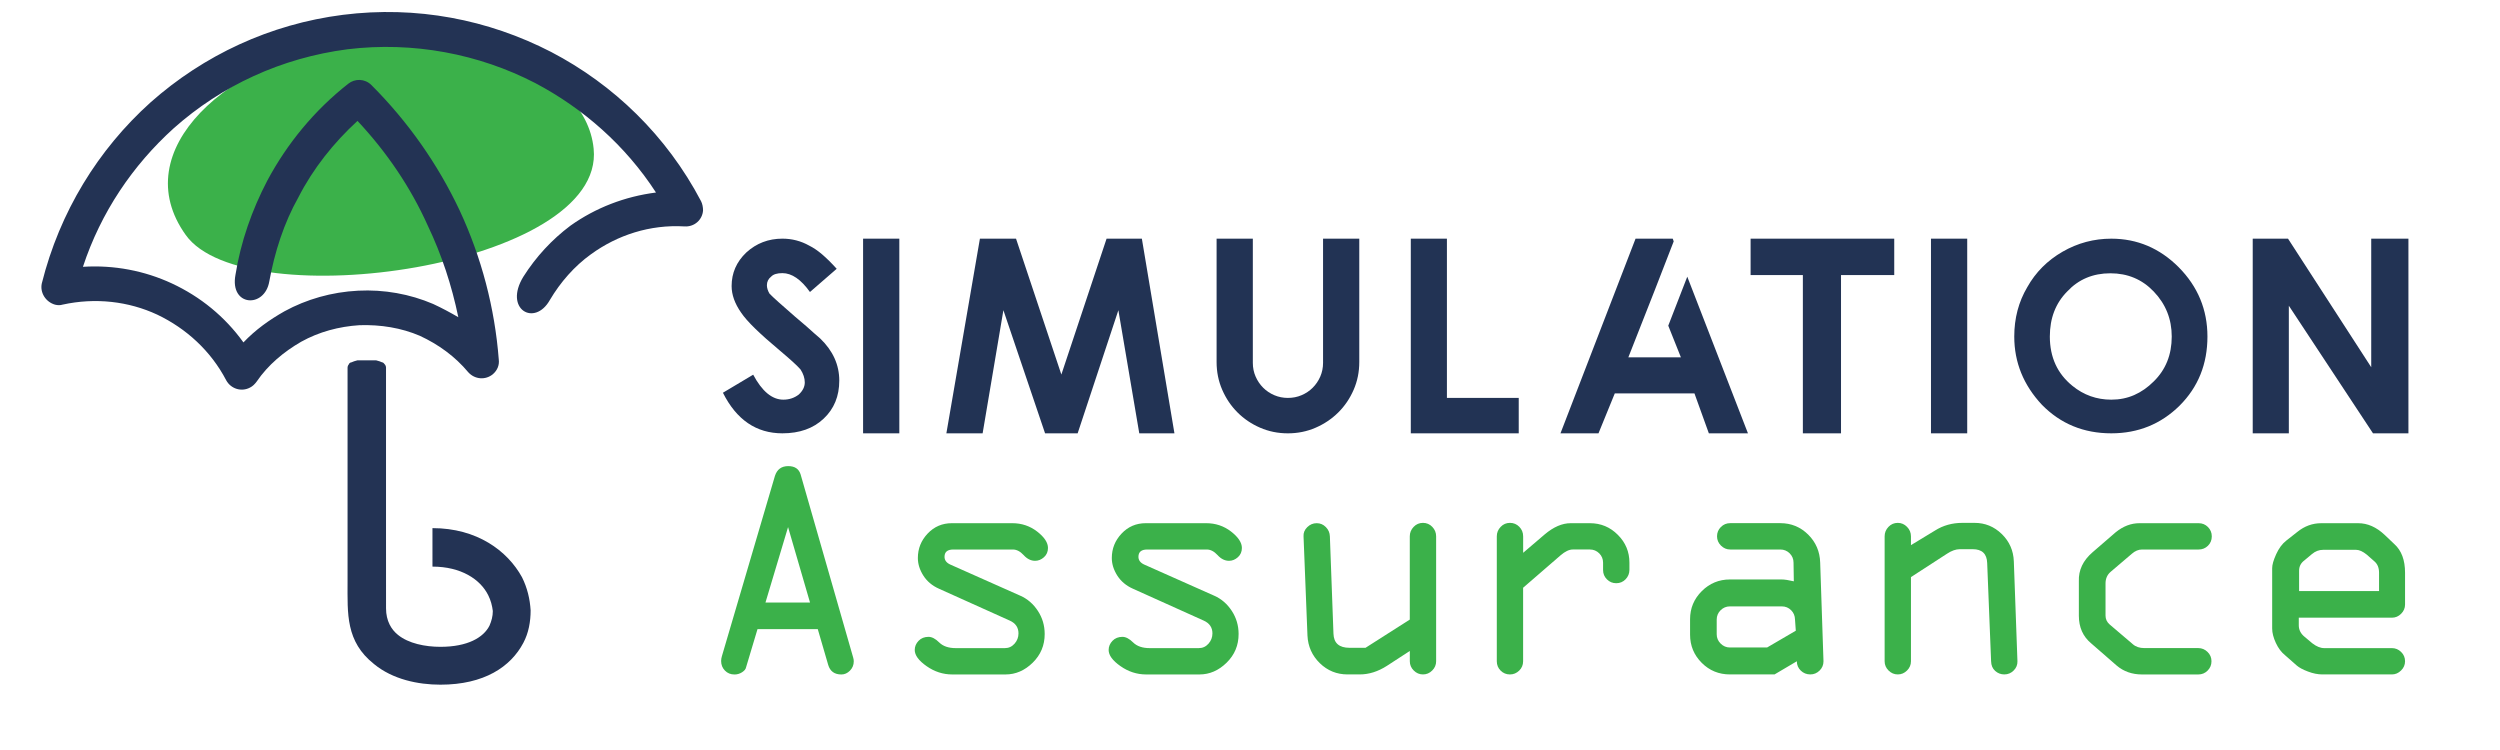 <?xml version="1.0" encoding="utf-8"?>
<!-- Generator: Adobe Illustrator 16.0.0, SVG Export Plug-In . SVG Version: 6.00 Build 0)  -->
<!DOCTYPE svg PUBLIC "-//W3C//DTD SVG 1.1//EN" "http://www.w3.org/Graphics/SVG/1.1/DTD/svg11.dtd">
<svg version="1.1" id="Calque_1" xmlns:x="http://ns.adobe.com/Extensibility/1.0/" xmlns:i="http://ns.adobe.com/AdobeIllustrator/10.0/" xmlns:graph="http://ns.adobe.com/Graphs/1.0/"
	 xmlns="http://www.w3.org/2000/svg" xmlns:xlink="http://www.w3.org/1999/xlink" x="0px" y="0px" width="200px" height="60px"
	 viewBox="0 0 200 60" enable-background="new 0 0 200 60" xml:space="preserve">
<g>
	<g>
		<path fill="#233354" d="M174.377-24.097c-2.361,0-4.159-1.225-5.389-3.678l2.744-1.636c0.804,1.51,1.715,2.264,2.73,2.264
			c0.534,0,1.001-0.156,1.403-0.468c0.36-0.336,0.542-0.702,0.542-1.095c0-0.385-0.127-0.774-0.381-1.169
			c-0.164-0.188-0.402-0.424-0.715-0.706c-0.312-0.284-0.701-0.622-1.168-1.016c-0.895-0.747-1.635-1.405-2.222-1.975
			c-0.586-0.57-1.015-1.056-1.286-1.457c-0.574-0.821-0.861-1.625-0.861-2.413c0-1.181,0.443-2.194,1.33-3.039
			c0.918-0.836,2.008-1.255,3.271-1.255c0.869,0,1.678,0.209,2.424,0.628c0.385,0.189,0.783,0.459,1.193,0.812
			s0.845,0.783,1.304,1.292l-2.423,2.103c-0.813-1.14-1.645-1.71-2.498-1.71c-0.477,0-0.813,0.102-1.009,0.307
			c-0.263,0.206-0.394,0.468-0.394,0.788c0,0.246,0.076,0.5,0.232,0.763c0.156,0.164,0.429,0.42,0.818,0.769
			c0.389,0.349,0.899,0.798,1.531,1.348c0.738,0.614,1.301,1.103,1.686,1.463c0.254,0.229,0.443,0.394,0.566,0.492
			c1.147,1.107,1.721,2.379,1.721,3.814c0,1.411-0.471,2.559-1.414,3.446C177.184-24.539,175.936-24.097,174.377-24.097z"/>
		<path fill="#233354" d="M179.803-41.74h3.285v17.643h-3.285V-41.74z"/>
		<path fill="#233354" d="M203.182-41.74l2.952,17.643h-3.187l-1.896-11.158l-3.69,11.158h-2.953l-3.777-11.159l-1.883,11.159
			h-3.285l3.039-17.644h3.273l4.108,12.316l4.097-12.316L203.182-41.74L203.182-41.74z"/>
		<path fill="#233354" d="M217.712-41.74h3.286v11.185c0,0.894-0.171,1.733-0.513,2.516c-0.34,0.784-0.803,1.466-1.389,2.048
			c-0.588,0.583-1.272,1.044-2.056,1.384c-0.784,0.34-1.622,0.51-2.517,0.51c-0.896,0-1.733-0.17-2.517-0.51
			s-1.467-0.801-2.049-1.384c-0.582-0.582-1.044-1.266-1.384-2.048c-0.341-0.783-0.511-1.622-0.511-2.516V-41.74h3.287v11.258
			c0,0.444,0.084,0.857,0.252,1.244c0.166,0.385,0.396,0.721,0.682,1.009c0.288,0.287,0.624,0.512,1.009,0.676
			s0.796,0.246,1.23,0.246c0.441,0,0.856-0.082,1.242-0.246c0.387-0.164,0.723-0.39,1.01-0.676c0.285-0.288,0.515-0.624,0.683-1.009
			c0.168-0.386,0.252-0.8,0.252-1.244L217.712-41.74L217.712-41.74z"/>
		<path fill="#233354" d="M227.051-41.74v14.433h6.511v3.21h-9.783V-41.74H227.051z"/>
		<path fill="#233354" d="M245.631-41.74l0.086,0.247l-1.722,4.441l-2.389,6.067h4.762l-1.145-2.867l1.723-4.442l5.5,14.197h-3.543
			l-1.305-3.617h-7.223l-1.477,3.617h-3.445l6.804-17.643H245.631z"/>
		<path fill="#233354" d="M263.815-41.74v3.298h-1.601h-3.226v14.345h-3.456v-14.346h-3.138h-1.6v-3.298L263.815-41.74
			L263.815-41.74z"/>
		<path fill="#233354" d="M265.256-41.74h3.284v17.643h-3.284V-41.74z"/>
		<path fill="#233354" d="M279.712-24.097c-2.501,0-4.598-0.859-6.286-2.582c-1.674-1.79-2.511-3.853-2.511-6.189
			c0-1.658,0.395-3.15,1.182-4.479c0.756-1.345,1.82-2.416,3.199-3.211c1.369-0.787,2.842-1.182,4.416-1.182
			c2.348,0,4.381,0.862,6.104,2.584c1.738,1.756,2.607,3.852,2.607,6.288c0,2.494-0.841,4.582-2.521,6.263
			C284.204-24.933,282.142-24.097,279.712-24.097z M279.712-27.147c0.747,0,1.438-0.14,2.074-0.419
			c0.636-0.278,1.225-0.688,1.766-1.23c1.092-1.065,1.637-2.424,1.637-4.073c0-1.583-0.545-2.945-1.637-4.085
			c-1.051-1.099-2.357-1.649-3.925-1.649c-1.583,0-2.888,0.55-3.913,1.649c-1.05,1.058-1.574,2.42-1.574,4.085
			c0,1.871,0.68,3.359,2.043,4.466C277.207-27.566,278.384-27.147,279.712-27.147z"/>
		<path fill="#233354" d="M304.751-41.74v17.643h-3.212l-7.627-11.564v11.564h-3.272V-41.74h3.197l7.544,11.653V-41.74H304.751z"/>
	</g>
</g>
<g>
	<path fill="#3BB14A" d="M57.753,52.49l4.242-14.418c0.169-0.521,0.523-0.783,1.064-0.783c0.523,0,0.854,0.223,0.99,0.666
		L68.25,52.59c0.034,0.109,0.051,0.213,0.051,0.313c0,0.293-0.101,0.543-0.302,0.746c-0.201,0.205-0.431,0.309-0.688,0.309
		c-0.553,0-0.903-0.256-1.055-0.766l-0.833-2.859h-4.823l-0.918,3.063c-0.024,0.135-0.129,0.262-0.314,0.383
		c-0.186,0.119-0.387,0.18-0.604,0.18c-0.312,0-0.568-0.104-0.77-0.314c-0.202-0.207-0.303-0.463-0.303-0.764
		C57.691,52.754,57.712,52.623,57.753,52.49z M63.045,42.168l-1.807,6.033h3.563L63.045,42.168z"/>
	<path fill="#3BB14A" d="M76.152,41.855h4.828c0.752,0,1.416,0.223,1.994,0.67c0.576,0.447,0.864,0.885,0.864,1.311
		c0,0.301-0.106,0.549-0.319,0.74s-0.449,0.289-0.709,0.289c-0.334,0-0.64-0.15-0.914-0.453c-0.276-0.299-0.564-0.451-0.865-0.451
		h-4.766c-0.47,0-0.703,0.195-0.703,0.586c0,0.271,0.156,0.48,0.469,0.621l5.601,2.492c0.568,0.252,1.034,0.656,1.398,1.211
		c0.364,0.557,0.545,1.172,0.545,1.85c0,0.904-0.32,1.668-0.959,2.295c-0.64,0.627-1.365,0.941-2.177,0.941h-4.264
		c-0.734,0-1.419-0.223-2.05-0.666c-0.631-0.441-0.946-0.873-0.946-1.291c0-0.275,0.102-0.521,0.307-0.734s0.471-0.318,0.797-0.318
		c0.268,0,0.554,0.15,0.859,0.453c0.305,0.299,0.746,0.449,1.322,0.449h3.926c0.31,0,0.568-0.119,0.776-0.357
		c0.209-0.236,0.313-0.512,0.313-0.82c0-0.477-0.234-0.818-0.702-1.027l-5.656-2.547c-0.543-0.24-0.961-0.594-1.254-1.053
		c-0.292-0.461-0.438-0.928-0.438-1.406c0-0.75,0.26-1.402,0.783-1.955S75.381,41.855,76.152,41.855z"/>
	<path fill="#3BB14A" d="M91.665,41.855h4.828c0.752,0,1.417,0.223,1.994,0.67c0.575,0.447,0.864,0.885,0.864,1.311
		c0,0.301-0.106,0.549-0.319,0.74c-0.214,0.191-0.449,0.289-0.708,0.289c-0.334,0-0.639-0.15-0.915-0.453
		c-0.276-0.299-0.563-0.451-0.865-0.451h-4.766c-0.47,0-0.703,0.195-0.703,0.586c0,0.271,0.157,0.48,0.469,0.621l5.601,2.492
		c0.568,0.252,1.035,0.656,1.398,1.211c0.363,0.557,0.545,1.172,0.545,1.85c0,0.904-0.32,1.668-0.959,2.295
		c-0.64,0.627-1.365,0.941-2.176,0.941h-4.264c-0.735,0-1.42-0.223-2.051-0.666c-0.631-0.441-0.947-0.873-0.947-1.291
		c0-0.275,0.104-0.521,0.308-0.734c0.205-0.213,0.472-0.318,0.797-0.318c0.267,0,0.554,0.15,0.859,0.453
		c0.305,0.299,0.745,0.449,1.323,0.449h3.925c0.31,0,0.569-0.119,0.778-0.357c0.207-0.236,0.313-0.512,0.313-0.82
		c0-0.477-0.234-0.818-0.702-1.027l-5.655-2.547c-0.543-0.24-0.961-0.594-1.255-1.053c-0.292-0.461-0.438-0.928-0.438-1.406
		c0-0.75,0.261-1.402,0.783-1.955S90.894,41.855,91.665,41.855z"/>
	<path fill="#3BB14A" d="M109.242,51.824l3.541-2.258v-6.658c0-0.293,0.104-0.545,0.309-0.758c0.203-0.215,0.453-0.32,0.746-0.32
		c0.291,0,0.541,0.105,0.746,0.32c0.205,0.213,0.307,0.465,0.307,0.758v9.994c0,0.283-0.104,0.531-0.313,0.738
		c-0.209,0.211-0.455,0.314-0.74,0.314c-0.283,0-0.529-0.104-0.738-0.314c-0.209-0.207-0.314-0.455-0.314-0.738v-0.826l-1.828,1.189
		c-0.717,0.461-1.443,0.689-2.178,0.689h-0.977c-0.861,0-1.602-0.301-2.219-0.902c-0.615-0.602-0.945-1.338-0.986-2.207
		l-0.314-7.938c-0.018-0.277,0.082-0.521,0.295-0.732c0.213-0.213,0.465-0.32,0.758-0.32c0.285,0,0.529,0.104,0.734,0.313
		s0.311,0.457,0.32,0.74l0.287,7.787c0.025,0.754,0.453,1.129,1.289,1.129H109.242z"/>
	<path fill="#3BB14A" d="M119.744,52.902v-9.994c0-0.293,0.102-0.545,0.309-0.758c0.203-0.215,0.451-0.32,0.744-0.32
		s0.541,0.104,0.746,0.313s0.309,0.465,0.309,0.766v1.316l1.717-1.467c0.713-0.604,1.406-0.902,2.084-0.902h1.541
		c0.869,0,1.613,0.309,2.23,0.928c0.621,0.617,0.93,1.361,0.93,2.23v0.564c0,0.301-0.104,0.557-0.309,0.766
		c-0.203,0.209-0.451,0.313-0.744,0.313s-0.541-0.102-0.746-0.309c-0.205-0.203-0.309-0.451-0.309-0.744v-0.592
		c0-0.291-0.104-0.541-0.307-0.744c-0.205-0.203-0.455-0.309-0.748-0.309h-1.365c-0.293,0-0.619,0.156-0.979,0.465l-2.998,2.596
		v5.883c0,0.293-0.104,0.541-0.313,0.746c-0.211,0.203-0.457,0.307-0.742,0.307c-0.291,0-0.541-0.104-0.744-0.307
		C119.846,53.445,119.744,53.195,119.744,52.902z"/>
	<path fill="#3BB14A" d="M138.396,46.357h4.131c0.227,0,0.553,0.049,0.979,0.148l-0.023-1.492c0-0.293-0.104-0.541-0.309-0.746
		c-0.205-0.203-0.453-0.307-0.746-0.307h-4.01c-0.285,0-0.531-0.104-0.742-0.313c-0.209-0.211-0.313-0.457-0.313-0.742
		c0-0.291,0.102-0.541,0.307-0.744c0.207-0.207,0.455-0.309,0.748-0.309h4.006c0.871,0,1.613,0.305,2.23,0.914
		c0.615,0.611,0.936,1.359,0.961,2.244l0.264,7.891c0,0.293-0.104,0.541-0.314,0.746c-0.207,0.203-0.455,0.307-0.738,0.307
		c-0.301,0-0.557-0.104-0.766-0.307c-0.209-0.205-0.314-0.453-0.314-0.746l-1.783,1.053h-3.566c-0.889,0-1.643-0.309-2.26-0.928
		c-0.619-0.619-0.932-1.371-0.932-2.258v-1.229c0-0.879,0.313-1.627,0.938-2.25C136.766,46.668,137.518,46.357,138.396,46.357z
		 M143.664,50.457l-0.063-0.891c-0.006-0.301-0.111-0.551-0.313-0.752c-0.201-0.199-0.449-0.303-0.74-0.303h-4.154
		c-0.293,0-0.541,0.104-0.748,0.311c-0.203,0.203-0.309,0.451-0.309,0.744v1.18c0,0.283,0.105,0.531,0.314,0.74
		s0.457,0.313,0.74,0.313h2.977L143.664,50.457z"/>
	<path fill="#3BB14A" d="M155.756,44.301l-2.879,1.867v6.734c0,0.283-0.104,0.531-0.313,0.738c-0.211,0.211-0.457,0.314-0.74,0.314
		c-0.285,0-0.531-0.104-0.74-0.314c-0.209-0.207-0.313-0.455-0.313-0.738v-9.994c0-0.293,0.102-0.545,0.307-0.758
		c0.205-0.215,0.453-0.32,0.746-0.32c0.283,0,0.531,0.105,0.74,0.32c0.209,0.213,0.313,0.465,0.313,0.758v0.703l1.924-1.168
		c0.646-0.408,1.373-0.613,2.186-0.613h0.979c0.84,0,1.563,0.295,2.176,0.891c0.609,0.594,0.934,1.324,0.965,2.193l0.289,7.988
		c0.008,0.283-0.092,0.531-0.301,0.738c-0.209,0.211-0.459,0.314-0.752,0.314c-0.275,0-0.52-0.094-0.729-0.281
		s-0.318-0.445-0.326-0.771l-0.313-7.863c-0.025-0.734-0.41-1.104-1.156-1.104h-1.029C156.467,43.936,156.123,44.057,155.756,44.301
		z"/>
	<path fill="#3BB14A" d="M175.863,53.957h-4.502c-0.793,0-1.471-0.238-2.031-0.715l-2.045-1.781
		c-0.65-0.543-0.977-1.279-0.977-2.207v-2.748c-0.035-0.893,0.334-1.67,1.104-2.332l1.842-1.592c0.596-0.484,1.23-0.727,1.906-0.727
		h4.73c0.291,0,0.541,0.102,0.746,0.307c0.203,0.205,0.307,0.453,0.307,0.746c0,0.301-0.104,0.553-0.307,0.752
		c-0.205,0.201-0.455,0.301-0.746,0.301h-4.529c-0.283,0-0.555,0.113-0.814,0.34l-1.691,1.441c-0.277,0.234-0.414,0.547-0.414,0.939
		v2.572c0,0.273,0.109,0.51,0.326,0.701l1.855,1.58c0.232,0.209,0.543,0.313,0.93,0.313h4.313c0.283,0,0.529,0.104,0.738,0.309
		c0.211,0.205,0.314,0.453,0.314,0.746s-0.104,0.541-0.309,0.746C176.406,53.854,176.156,53.957,175.863,53.957z"/>
	<path fill="#3BB14A" d="M192.404,45.818v2.545c0,0.283-0.104,0.531-0.314,0.738c-0.207,0.209-0.453,0.314-0.738,0.314h-7.449v0.613
		c0,0.359,0.156,0.666,0.465,0.916l0.613,0.516c0.336,0.258,0.652,0.389,0.955,0.389h5.416c0.285,0,0.531,0.104,0.738,0.307
		c0.211,0.205,0.314,0.455,0.314,0.746c0,0.283-0.107,0.531-0.32,0.738c-0.213,0.211-0.457,0.314-0.732,0.314h-5.557
		c-0.365,0-0.754-0.076-1.158-0.232c-0.406-0.152-0.705-0.314-0.896-0.48l-0.941-0.828c-0.293-0.234-0.537-0.561-0.732-0.979
		c-0.195-0.42-0.295-0.805-0.295-1.154v-4.828c0-0.275,0.107-0.646,0.32-1.115s0.48-0.832,0.809-1.09l0.879-0.691
		c0.576-0.467,1.215-0.701,1.918-0.701h2.959c0.744,0,1.447,0.309,2.107,0.928l0.791,0.752
		C192.119,44.045,192.404,44.805,192.404,45.818z M183.928,45.654v1.631h6.396v-1.467c0-0.395-0.123-0.693-0.365-0.904l-0.613-0.539
		c-0.318-0.258-0.604-0.389-0.854-0.389h-2.646c-0.324,0-0.623,0.113-0.891,0.34l-0.615,0.514
		C184.064,45.049,183.928,45.32,183.928,45.654z"/>
</g>
<path fill="#3BB14A" d="M28.814,3.092c7.375-1.114,18.041,2.229,18.678,8.808c0.955,9.445-27.91,13.53-32.633,6.898
	C10.031,12.059,18.15,4.683,28.814,3.092z"/>
<path fill="#233354" d="M41.867,22.14c1.008-1.592,2.282-2.971,3.767-4.085c2.016-1.433,4.351-2.335,6.845-2.653
	c-2.441-3.768-5.836-6.739-9.657-8.755c-4.51-2.335-9.763-3.343-15.017-2.706c-5.306,0.69-10.081,2.918-13.901,6.314
	c-3.29,2.972-5.837,6.739-7.269,11.09c2.494-0.159,4.935,0.318,7.11,1.327c2.282,1.062,4.245,2.653,5.73,4.722
	c0.955-1.008,2.069-1.804,3.29-2.494c1.751-0.955,3.767-1.539,5.889-1.645c2.07-0.106,4.139,0.266,5.996,1.062
	c0.69,0.318,1.379,0.689,2.016,1.061c-0.53-2.547-1.326-4.987-2.441-7.322c-1.379-3.078-3.29-5.89-5.625-8.384
	c-1.91,1.751-3.555,3.82-4.722,6.102c-1.167,2.069-1.91,4.404-2.334,6.739c-0.371,2.175-3.184,2.016-2.706-0.53
	c0.424-2.653,1.327-5.2,2.547-7.535c1.592-2.971,3.768-5.624,6.473-7.747c0.531-0.425,1.327-0.425,1.857,0.106
	c2.918,2.918,5.306,6.314,7.057,10.028c1.751,3.767,2.812,7.8,3.131,11.938c0.053,0.424-0.106,0.85-0.478,1.168
	c-0.584,0.478-1.433,0.424-1.963-0.16c-1.062-1.272-2.388-2.228-3.874-2.917c-1.485-0.637-3.13-0.902-4.828-0.849
	c-1.645,0.106-3.237,0.531-4.669,1.327c-1.379,0.795-2.653,1.855-3.555,3.182c-0.159,0.213-0.318,0.373-0.53,0.479
	c-0.69,0.371-1.539,0.105-1.911-0.583c-1.22-2.334-3.184-4.138-5.518-5.25c-2.282-1.062-4.935-1.38-7.588-0.796
	c-0.159,0.053-0.372,0.053-0.583,0c-0.743-0.212-1.221-0.955-1.062-1.698c1.433-5.73,4.51-10.718,8.702-14.485
	c4.245-3.767,9.551-6.261,15.387-7.004c5.89-0.743,11.62,0.371,16.661,2.971c4.988,2.6,9.232,6.686,11.992,11.938l0,0
	c0.106,0.212,0.159,0.478,0.159,0.743c-0.053,0.743-0.69,1.327-1.486,1.274C52,17.952,49.4,18.801,47.278,20.34
	c-1.327,0.955-2.441,2.229-3.29,3.661C42.77,26.173,40.276,24.74,41.867,22.14L41.867,22.14z"/>
<path fill="#233354" d="M30.883,48.67c0,1.008,0.425,1.697,0.955,2.121c0.849,0.689,2.176,0.955,3.396,0.955
	c2.175,0,3.449-0.742,3.927-1.697c0.159-0.371,0.265-0.744,0.265-1.168c-0.053-0.426-0.159-0.85-0.372-1.271
	c-0.637-1.273-2.175-2.281-4.457-2.281V42.25c3.555,0,5.996,1.805,7.163,3.928c0.424,0.848,0.637,1.75,0.69,2.652
	c0,0.902-0.159,1.805-0.583,2.6c-1.008,1.91-3.13,3.344-6.633,3.344c-1.804,0-3.82-0.426-5.306-1.645
	c-2.282-1.805-2.123-4.033-2.123-6.58v-17.14c0-0.105,0.053-0.213,0.106-0.266c0-0.053,0.106-0.158,0.212-0.158
	c0.106-0.053,0.266-0.107,0.477-0.16c0.212,0,0.425,0,0.743,0s0.584,0,0.743,0c0.212,0.053,0.372,0.107,0.478,0.16
	c0.106,0,0.159,0.105,0.212,0.158c0.053,0.053,0.106,0.16,0.106,0.266v13L30.883,48.67L30.883,48.67z"/>
<g>
	<path fill="#223354" d="M62.59,34.666c-2.085,0-3.671-1.082-4.757-3.247l2.422-1.444c0.709,1.332,1.513,1.998,2.411,1.998
		c0.471,0,0.883-0.138,1.238-0.412c0.318-0.297,0.478-0.619,0.478-0.967c0-0.34-0.112-0.685-0.336-1.032
		c-0.145-0.167-0.355-0.375-0.63-0.625c-0.275-0.25-0.619-0.548-1.032-0.896c-0.789-0.659-1.443-1.24-1.96-1.743
		c-0.518-0.503-0.896-0.932-1.135-1.287c-0.507-0.724-0.76-1.434-0.76-2.129c0-1.042,0.391-1.937,1.173-2.682
		c0.811-0.739,1.774-1.108,2.889-1.108c0.767,0,1.48,0.185,2.139,0.554c0.34,0.167,0.691,0.405,1.054,0.716
		c0.362,0.312,0.746,0.692,1.151,1.141l-2.139,1.857c-0.717-1.006-1.452-1.51-2.205-1.51c-0.42,0-0.717,0.091-0.891,0.271
		c-0.232,0.181-0.348,0.413-0.348,0.695c0,0.217,0.069,0.442,0.207,0.673c0.137,0.145,0.378,0.371,0.722,0.679
		c0.344,0.308,0.794,0.704,1.352,1.189c0.651,0.543,1.147,0.974,1.488,1.292c0.224,0.203,0.391,0.348,0.5,0.435
		c1.014,0.977,1.521,2.1,1.521,3.366c0,1.245-0.417,2.259-1.249,3.041C65.066,34.275,63.965,34.666,62.59,34.666z"/>
	<path fill="#223354" d="M69.047,19.093h2.899v15.573h-2.899V19.093z"/>
	<path fill="#223354" d="M91.349,19.093l2.606,15.573h-2.813l-1.672-9.85l-3.258,9.85h-2.606l-3.334-9.85l-1.662,9.85H75.71
		l2.683-15.573h2.889l3.627,10.871l3.617-10.871H91.349z"/>
	<path fill="#223354" d="M105.843,19.093h2.899v9.872c0,0.79-0.15,1.53-0.451,2.221s-0.709,1.294-1.227,1.808
		c-0.519,0.515-1.123,0.922-1.814,1.222c-0.691,0.301-1.432,0.451-2.221,0.451s-1.529-0.15-2.221-0.451
		c-0.691-0.3-1.294-0.707-1.808-1.222c-0.514-0.514-0.921-1.116-1.222-1.808s-0.451-1.432-0.451-2.221v-9.872h2.899v9.937
		c0,0.391,0.074,0.756,0.223,1.097s0.35,0.637,0.603,0.89c0.254,0.254,0.551,0.453,0.891,0.598c0.341,0.146,0.702,0.218,1.086,0.218
		c0.392,0,0.757-0.072,1.097-0.218c0.341-0.145,0.638-0.344,0.891-0.598c0.254-0.253,0.455-0.55,0.604-0.89
		c0.147-0.34,0.223-0.706,0.223-1.097V19.093z"/>
	<path fill="#223354" d="M115.753,19.093v12.739h5.745v2.834h-8.634V19.093H115.753z"/>
	<path fill="#223354" d="M133.82,19.093l0.076,0.217l-1.521,3.92l-2.107,5.354h4.203l-1.01-2.53l1.521-3.92l4.854,12.532h-3.128
		l-1.151-3.192h-6.375l-1.303,3.192h-3.041l6.006-15.573H133.82z"/>
	<path fill="#223354" d="M151.539,19.093v2.911h-1.412h-2.846v12.663h-3.052V22.003h-2.769h-1.412v-2.911H151.539z"/>
	<path fill="#223354" d="M154.478,19.093h2.899v15.573h-2.899V19.093z"/>
	<path fill="#223354" d="M168.906,34.666c-2.208,0-4.058-0.76-5.549-2.28c-1.478-1.578-2.216-3.399-2.216-5.463
		c0-1.462,0.348-2.78,1.043-3.953c0.666-1.187,1.606-2.132,2.823-2.834c1.209-0.695,2.509-1.042,3.898-1.042
		c2.07,0,3.866,0.76,5.387,2.281c1.535,1.549,2.303,3.399,2.303,5.549c0,2.201-0.742,4.044-2.227,5.527
		C172.87,33.928,171.05,34.666,168.906,34.666z M168.906,31.973c0.659,0,1.269-0.123,1.83-0.369
		c0.561-0.246,1.081-0.608,1.559-1.086c0.963-0.941,1.444-2.14,1.444-3.595c0-1.397-0.481-2.599-1.444-3.605
		c-0.927-0.97-2.082-1.455-3.465-1.455c-1.397,0-2.548,0.485-3.453,1.455c-0.927,0.934-1.39,2.136-1.39,3.605
		c0,1.651,0.601,2.965,1.803,3.942C166.694,31.604,167.733,31.973,168.906,31.973z"/>
	<path fill="#223354" d="M192.674,19.093v15.573h-2.834l-6.733-10.208v10.208h-2.889V19.093h2.823l6.657,10.285V19.093H192.674z"/>
</g>
</svg>
